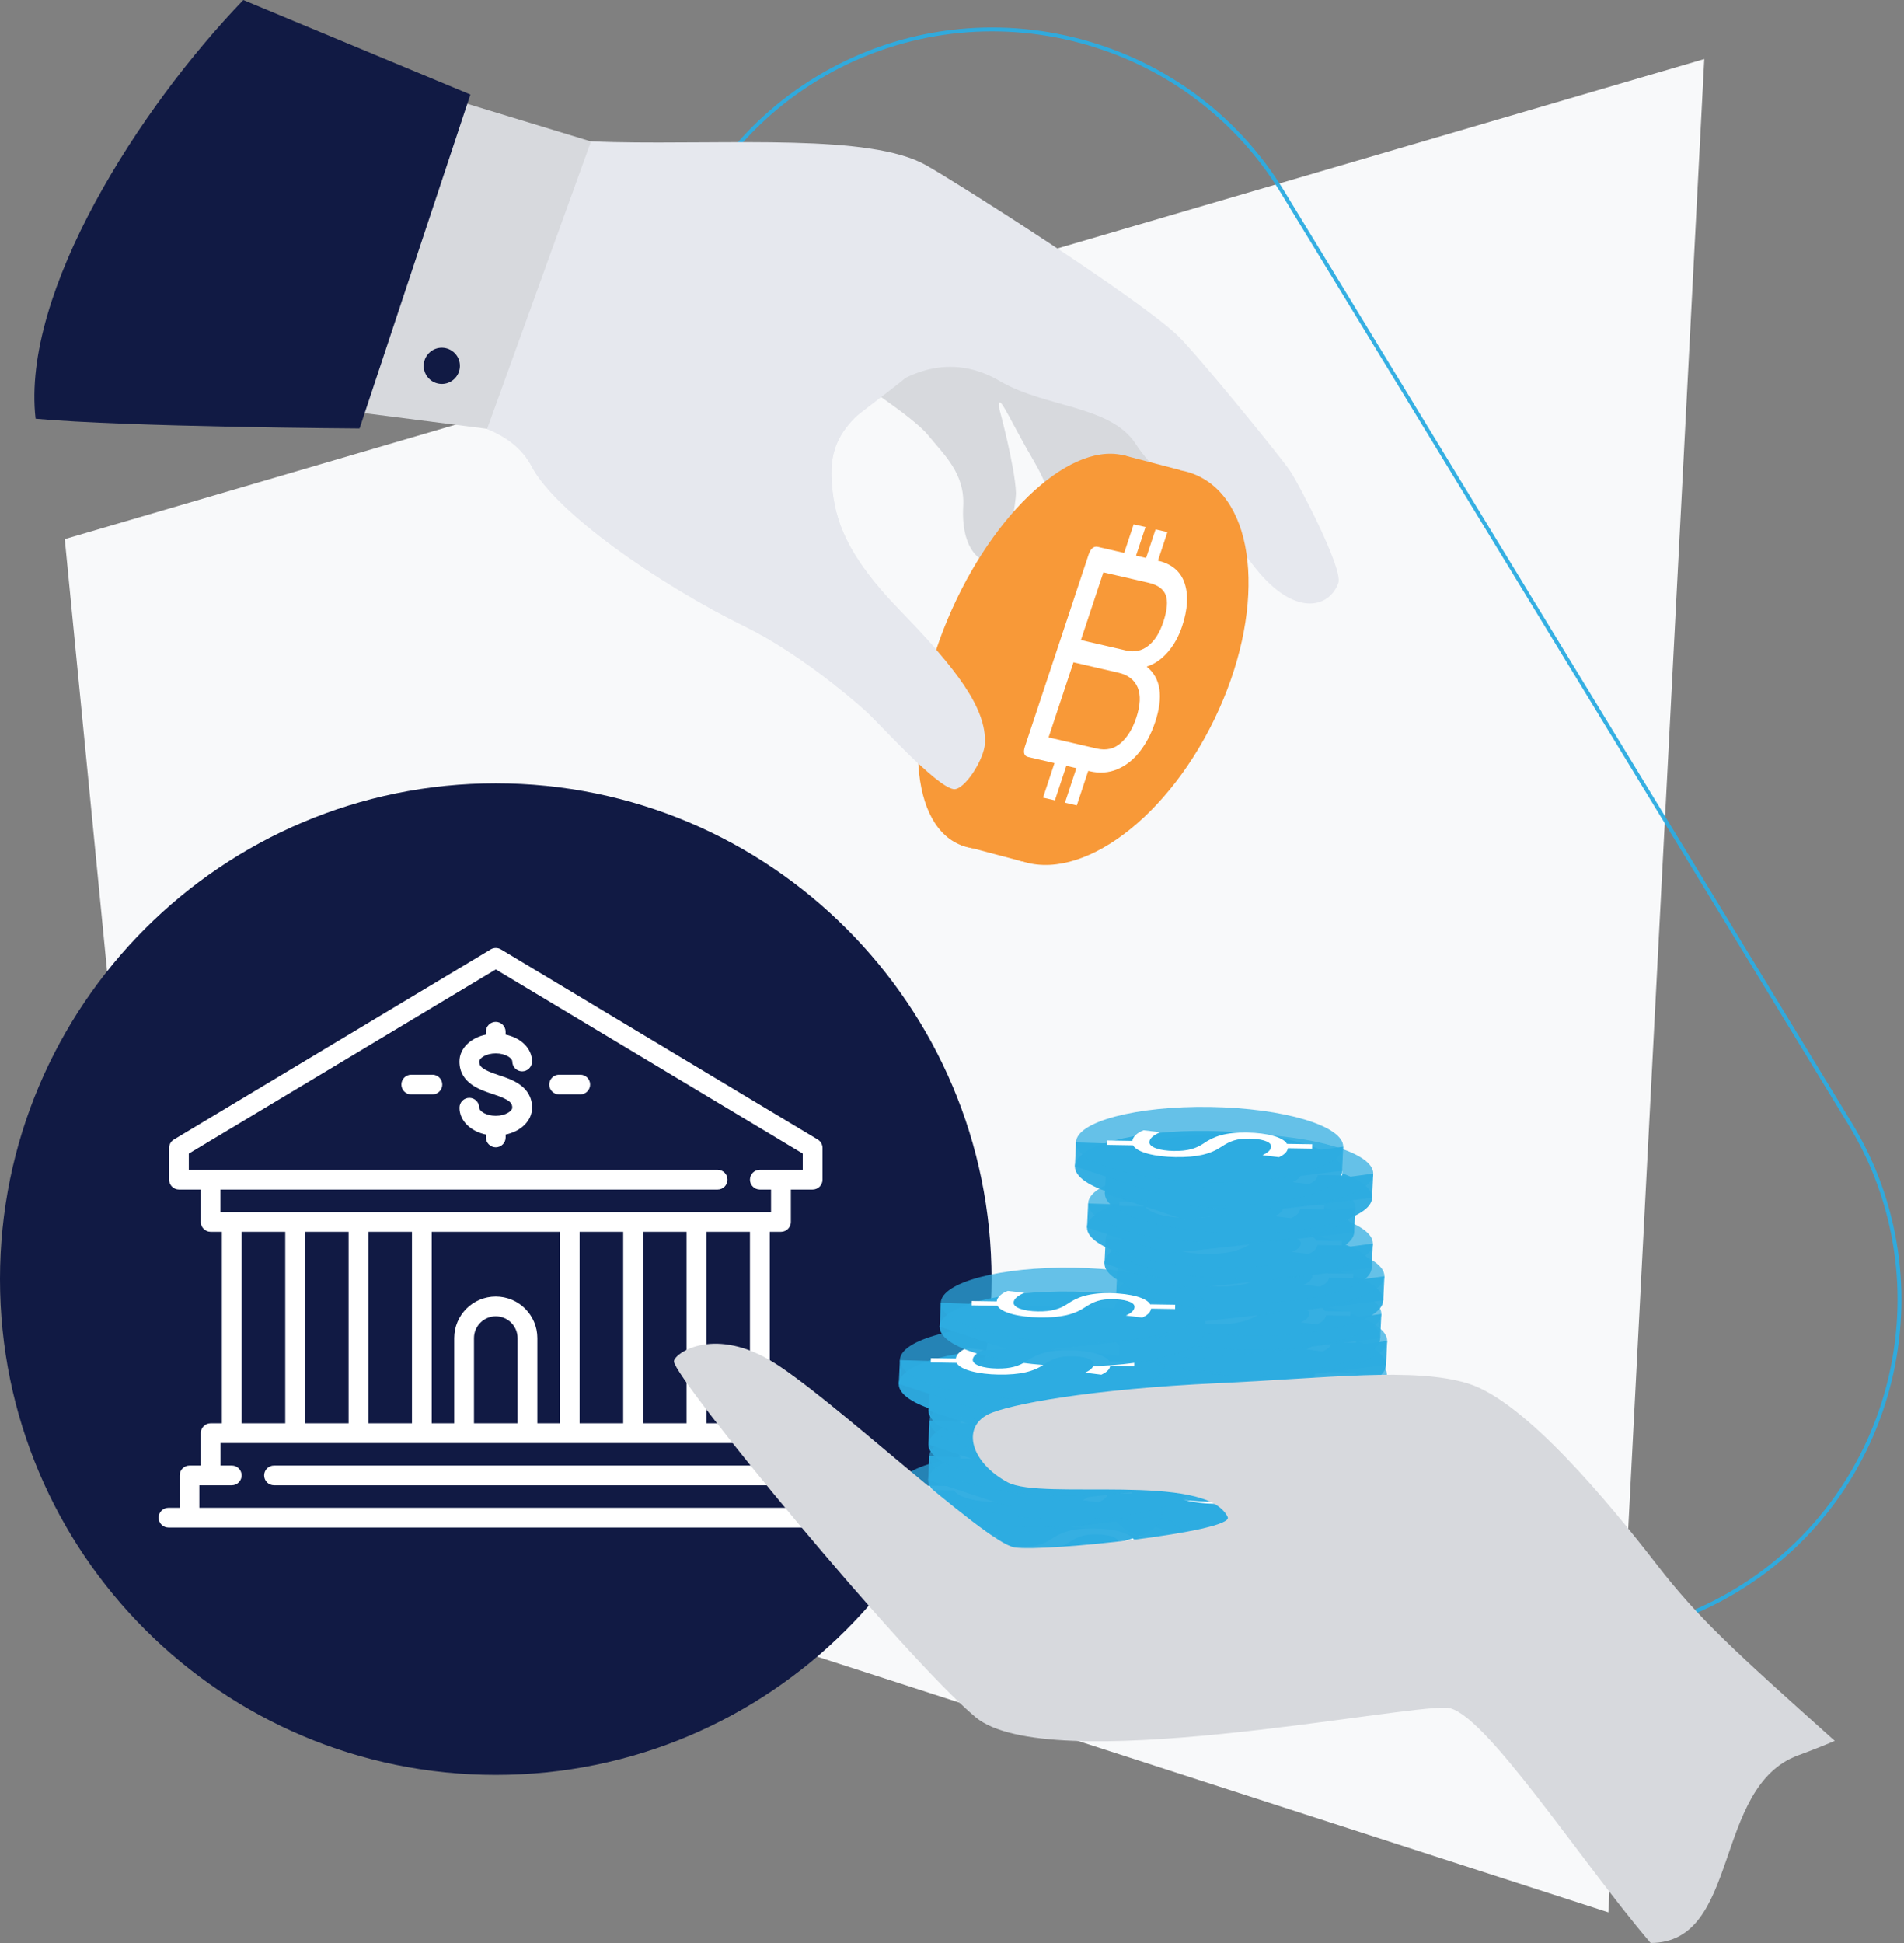 <svg xmlns="http://www.w3.org/2000/svg" width="490" height="500" viewBox="0 0 490 500" fill="none"><rect x="0" y="0" width="490" height="500" fill="#808080" stroke="none"/><g clip-path="url(#clip0_1018_2)"><path d="M39.43 371.09L16.67 138.73L438.6 15.19L413.92 492.11L39.43 371.09Z" fill="#F8F9FA"></path><path d="M181.1 140.04C180.4 138.9 179.74 137.74 179.1 136.58" stroke="#2DACE1" stroke-opacity="0.96" stroke-miterlimit="10"></path><path d="M177.25 133.03C157.71 93.13 171.54 43.77 210.2 20.23C251.15 -4.72 305.07 8.38 330.02 49.33L476.19 289.28C501.14 330.23 488.04 384.15 447.09 409.1C407.86 433 356.73 421.99 330.56 385.01" stroke="#2DACE1" stroke-opacity="0.96" stroke-miterlimit="10"></path><path d="M329.43 383.36C328.69 382.26 327.97 381.14 327.27 379.99" stroke="#2DACE1" stroke-opacity="0.96" stroke-miterlimit="10"></path><path d="M127.59 456.75C198.056 456.75 255.18 399.626 255.18 329.16C255.18 258.694 198.056 201.57 127.59 201.57C57.124 201.57 0 258.694 0 329.16C0 399.626 57.124 456.75 127.59 456.75Z" fill="#111A44"></path><path d="M127.59 271.07C130.15 271.07 131.84 272.32 131.84 273.15C131.84 274.55 132.98 275.69 134.38 275.69C135.78 275.69 136.92 274.55 136.92 273.15C136.92 269.81 134.09 267.07 130.12 266.24V265.5C130.12 264.1 128.98 262.96 127.58 262.96C126.18 262.96 125.04 264.1 125.04 265.5V266.24C121.08 267.07 118.24 269.81 118.24 273.15C118.24 278.74 123.59 280.48 126.79 281.52C131.47 283.04 131.83 283.94 131.83 285.05C131.83 285.88 130.13 287.13 127.58 287.13C125.03 287.13 123.33 285.88 123.33 285.05C123.33 283.65 122.19 282.51 120.79 282.51C119.39 282.51 118.25 283.65 118.25 285.05C118.25 288.39 121.08 291.13 125.05 291.96V292.7C125.05 294.1 126.19 295.24 127.59 295.24C128.99 295.24 130.13 294.1 130.13 292.7V291.96C134.09 291.13 136.93 288.39 136.93 285.05C136.93 279.46 131.58 277.72 128.38 276.68C123.71 275.16 123.34 274.26 123.34 273.15C123.34 272.32 125.04 271.07 127.59 271.07Z" fill="white"></path><path d="M211.85 388H208.96V379.67C208.96 378.27 207.82 377.13 206.42 377.13H203.53V368.8C203.53 367.4 202.39 366.26 200.99 366.26H198.1V316.98H200.99C202.39 316.98 203.53 315.84 203.53 314.44V306.11H209.14C210.54 306.11 211.68 304.97 211.68 303.57V295.42C211.68 294.53 211.21 293.7 210.45 293.24L128.91 244.31C128.1 243.83 127.1 243.83 126.29 244.31L44.75 293.24C43.98 293.7 43.52 294.53 43.52 295.42V303.57C43.52 304.97 44.66 306.11 46.06 306.11H51.67V314.44C51.67 315.84 52.81 316.98 54.21 316.98H57.1V366.26H54.21C52.81 366.26 51.67 367.4 51.67 368.8V377.13H48.78C47.38 377.13 46.24 378.27 46.24 379.67V388H43.35C41.95 388 40.81 389.14 40.81 390.54C40.81 391.94 41.95 393.08 43.35 393.08H211.87C213.27 393.08 214.41 391.94 214.41 390.54C214.41 389.14 213.27 388 211.87 388H211.85ZM193 366.26H181.78V316.98H193V366.26ZM165.47 366.26V316.98H176.69V366.26H165.47ZM149.16 366.26V316.98H160.38V366.26H149.16ZM138.29 366.26V344.34C138.29 338.44 133.49 333.64 127.59 333.64C121.69 333.64 116.89 338.44 116.89 344.34V366.26H111.1V316.98H144.07V366.26H138.28H138.29ZM121.98 366.26V344.34C121.98 341.25 124.5 338.73 127.59 338.73C130.68 338.73 133.2 341.25 133.2 344.34V366.26H121.98ZM94.8 366.26V316.98H106.02V366.26H94.8ZM78.49 366.26V316.98H89.71V366.26H78.49ZM56.75 306.11H184.68C186.08 306.11 187.22 304.97 187.22 303.57C187.22 302.17 186.08 301.03 184.68 301.03H48.59V296.86L127.59 249.46L206.59 296.86V301.03H195.54C194.14 301.03 193 302.17 193 303.57C193 304.97 194.14 306.11 195.54 306.11H198.43V311.9H56.74V306.11H56.75ZM62.19 316.98H73.41V366.26H62.19V316.98ZM51.32 382.21H59.65C61.05 382.21 62.19 381.07 62.19 379.67C62.19 378.27 61.05 377.13 59.65 377.13H56.76V371.34H198.45V377.13H70.52C69.12 377.13 67.98 378.27 67.98 379.67C67.98 381.07 69.12 382.21 70.52 382.21H203.88V388H51.3V382.21H51.32Z" fill="white"></path><path d="M111.28 276.55H105.84C104.44 276.55 103.3 277.69 103.3 279.09C103.3 280.49 104.44 281.63 105.84 281.63H111.28C112.68 281.63 113.82 280.49 113.82 279.09C113.82 277.69 112.68 276.55 111.28 276.55Z" fill="white"></path><path d="M149.33 276.55H143.89C142.49 276.55 141.35 277.69 141.35 279.09C141.35 280.49 142.49 281.63 143.89 281.63H149.33C150.73 281.63 151.87 280.49 151.87 279.09C151.87 277.69 150.73 276.55 149.33 276.55Z" fill="white"></path><path d="M355.339 390.485C355.425 385.134 340.099 380.549 321.109 380.244C302.118 379.939 286.654 384.029 286.568 389.38C286.482 394.731 301.807 399.316 320.798 399.621C339.788 399.926 355.253 395.836 355.339 390.485Z" fill="#2DACE1" fill-opacity="0.96"></path><path d="M355.34 390.49L355.63 384.31L349.37 385.14L286.87 383.21L286.58 389.39L307 396.11L336.14 392.9L355.34 390.49Z" fill="#2DACE1" fill-opacity="0.96"></path><path d="M355.634 384.305C355.72 378.954 340.395 374.369 321.404 374.064C302.414 373.759 286.949 377.85 286.863 383.201C286.777 388.552 302.102 393.137 321.093 393.442C340.084 393.747 355.548 389.656 355.634 384.305Z" fill="#2DACE1" fill-opacity="0.72"></path><path d="M294.89 382.7L301.38 382.8C301.46 381.75 302.64 380.68 304.25 380.07L308.55 380.57C307 381.2 305.76 382.12 305.74 383.13C305.72 384.42 308.34 385.33 312 385.39C315.54 385.45 317.73 384.78 319.68 383.47C322.28 381.66 325.26 380.57 330.85 380.66C336.19 380.75 340.22 381.88 341.15 383.56L347.64 383.66L347.62 384.78L341.39 384.68C341.24 385.76 340.2 386.49 339.1 387L334.86 386.48C335.64 386.11 337.06 385.39 337.08 384.23C337.1 382.84 334.15 382.26 331.58 382.22C328.24 382.17 326.56 382.81 324.22 384.35C321.49 386.17 318.13 387.06 312.41 386.97C307.33 386.89 302.59 385.82 301.53 383.93L294.85 383.82L294.87 382.68L294.89 382.7Z" fill="white"></path><path d="M313.81 386.52C332.8 386.83 348.26 382.74 348.35 377.39C348.44 372.04 333.11 367.46 314.12 367.15C295.13 366.84 279.67 370.93 279.58 376.28C279.49 381.63 294.82 386.21 313.81 386.52Z" fill="#2DACE1" fill-opacity="0.96"></path><path d="M348.35 377.38L348.64 371.2L342.38 372.03L279.88 370.1L279.59 376.28L300.01 383L329.15 379.79L348.35 377.38Z" fill="#2DACE1" fill-opacity="0.96"></path><path d="M348.644 371.194C348.729 365.843 333.404 361.258 314.414 360.953C295.423 360.648 279.958 364.739 279.872 370.09C279.786 375.441 295.112 380.026 314.102 380.33C333.093 380.635 348.558 376.545 348.644 371.194Z" fill="#2DACE1" fill-opacity="0.72"></path><path d="M287.9 369.59L294.39 369.69C294.47 368.64 295.65 367.57 297.26 366.96L301.56 367.46C300.01 368.09 298.77 369.01 298.75 370.02C298.73 371.31 301.35 372.22 305.01 372.28C308.55 372.34 310.74 371.67 312.69 370.36C315.29 368.55 318.27 367.46 323.86 367.55C329.2 367.64 333.23 368.77 334.16 370.45L340.65 370.55L340.63 371.67L334.4 371.57C334.25 372.65 333.21 373.38 332.11 373.89L327.87 373.37C328.65 373 330.07 372.28 330.09 371.12C330.11 369.73 327.16 369.15 324.59 369.11C321.25 369.06 319.57 369.7 317.23 371.24C314.5 373.06 311.14 373.95 305.42 373.86C300.34 373.78 295.6 372.71 294.54 370.82L287.86 370.71L287.88 369.57L287.9 369.59Z" fill="white"></path><path d="M322.06 378.37C341.05 378.68 356.51 374.59 356.6 369.24C356.69 363.89 341.36 359.31 322.37 359C303.38 358.69 287.92 362.78 287.83 368.13C287.74 373.48 303.07 378.06 322.06 378.37Z" fill="#2DACE1" fill-opacity="0.96"></path><path d="M356.6 369.23L356.89 363.05L350.63 363.88L288.13 361.95L287.84 368.13L308.26 374.85L337.4 371.64L356.6 369.23Z" fill="#2DACE1" fill-opacity="0.96"></path><path d="M322.36 372.19C341.35 372.5 356.81 368.41 356.9 363.06C356.99 357.71 341.66 353.13 322.67 352.82C303.68 352.51 288.22 356.6 288.13 361.95C288.04 367.3 303.37 371.88 322.36 372.19Z" fill="#2DACE1" fill-opacity="0.72"></path><path d="M296.15 361.44L302.64 361.54C302.72 360.49 303.9 359.42 305.51 358.81L309.81 359.31C308.26 359.94 307.02 360.86 307 361.87C306.98 363.16 309.6 364.07 313.26 364.13C316.8 364.19 318.99 363.52 320.94 362.21C323.54 360.4 326.52 359.31 332.11 359.4C337.45 359.49 341.48 360.62 342.41 362.3L348.9 362.4L348.88 363.52L342.65 363.42C342.5 364.5 341.46 365.23 340.36 365.74L336.12 365.22C336.9 364.85 338.32 364.13 338.34 362.97C338.36 361.58 335.41 361 332.84 360.96C329.5 360.91 327.82 361.55 325.48 363.09C322.75 364.91 319.39 365.8 313.67 365.71C308.59 365.63 303.85 364.56 302.79 362.67L296.11 362.56L296.13 361.42L296.15 361.44Z" fill="white"></path><path d="M322.12 369.15C341.11 369.46 356.57 365.37 356.66 360.02C356.75 354.67 341.42 350.09 322.43 349.78C303.44 349.47 287.98 353.56 287.89 358.91C287.8 364.26 303.13 368.84 322.12 369.15Z" fill="#2DACE1" fill-opacity="0.96"></path><path d="M356.65 360.02L356.94 353.83L350.68 354.66L288.18 352.73L287.89 358.91L308.31 365.63L337.45 362.42L356.65 360.02Z" fill="#2DACE1" fill-opacity="0.96"></path><path d="M356.939 353.826C357.025 348.475 341.7 343.89 322.709 343.585C303.719 343.28 288.254 347.371 288.168 352.722C288.082 358.073 303.408 362.658 322.398 362.963C341.389 363.268 356.853 359.177 356.939 353.826Z" fill="#2DACE1" fill-opacity="0.72"></path><path d="M296.2 352.23L302.69 352.33C302.77 351.28 303.95 350.21 305.56 349.6L309.86 350.1C308.31 350.73 307.07 351.65 307.05 352.66C307.03 353.95 309.65 354.86 313.31 354.92C316.85 354.98 319.04 354.31 320.99 353C323.59 351.19 326.57 350.1 332.16 350.19C337.5 350.28 341.53 351.41 342.46 353.09L348.95 353.19L348.93 354.31L342.7 354.21C342.55 355.29 341.51 356.02 340.41 356.53L336.17 356.01C336.95 355.64 338.37 354.92 338.39 353.76C338.41 352.37 335.46 351.79 332.89 351.75C329.55 351.7 327.87 352.34 325.53 353.88C322.8 355.7 319.44 356.59 313.72 356.5C308.64 356.42 303.9 355.35 302.84 353.46L296.16 353.35L296.18 352.21L296.2 352.23Z" fill="white"></path><path d="M322.16 360.38C341.15 360.69 356.61 356.6 356.7 351.25C356.79 345.9 341.46 341.32 322.47 341.01C303.48 340.7 288.02 344.79 287.93 350.14C287.84 355.49 303.17 360.07 322.16 360.38Z" fill="#2DACE1" fill-opacity="0.96"></path><path d="M356.7 351.25L356.99 345.06L350.73 345.89L288.23 343.96L287.93 350.14L308.36 356.86L337.5 353.65L356.7 351.25Z" fill="#2DACE1" fill-opacity="0.96"></path><path d="M322.45 354.2C341.44 354.51 356.9 350.42 356.99 345.07C357.08 339.72 341.75 335.14 322.76 334.83C303.77 334.52 288.31 338.61 288.22 343.96C288.13 349.31 303.46 353.89 322.45 354.2Z" fill="#2DACE1" fill-opacity="0.72"></path><path d="M296.25 343.46L302.74 343.56C302.82 342.51 304 341.44 305.61 340.83L309.91 341.33C308.36 341.96 307.12 342.88 307.1 343.89C307.08 345.18 309.7 346.09 313.36 346.15C316.9 346.21 319.09 345.54 321.04 344.23C323.64 342.42 326.62 341.33 332.21 341.42C337.55 341.51 341.58 342.64 342.51 344.32L349 344.42L348.98 345.54L342.75 345.44C342.6 346.52 341.56 347.25 340.46 347.76L336.22 347.24C337 346.87 338.42 346.15 338.44 344.99C338.46 343.6 335.51 343.02 332.94 342.98C329.6 342.93 327.92 343.57 325.58 345.11C322.85 346.93 319.49 347.82 313.77 347.73C308.69 347.65 303.95 346.58 302.89 344.69L296.21 344.58L296.23 343.44L296.25 343.46Z" fill="white"></path><path d="M320.66 353.45C339.65 353.76 355.11 349.67 355.2 344.32C355.29 338.97 339.96 334.39 320.97 334.08C301.98 333.77 286.52 337.86 286.43 343.21C286.34 348.56 301.67 353.14 320.66 353.45Z" fill="#2DACE1" fill-opacity="0.96"></path><path d="M355.2 344.32L355.49 338.13L349.23 338.96L286.73 337.03L286.43 343.21L306.86 349.93L336 346.72L355.2 344.32Z" fill="#2DACE1" fill-opacity="0.96"></path><path d="M355.488 338.124C355.574 332.773 340.248 328.188 321.258 327.883C302.267 327.578 286.803 331.669 286.717 337.02C286.631 342.37 301.956 346.955 320.947 347.26C339.937 347.565 355.402 343.475 355.488 338.124Z" fill="#2DACE1" fill-opacity="0.72"></path><path d="M294.75 336.53L301.24 336.63C301.32 335.58 302.5 334.51 304.11 333.9L308.41 334.4C306.86 335.03 305.62 335.95 305.6 336.96C305.58 338.25 308.2 339.16 311.86 339.22C315.4 339.28 317.59 338.61 319.54 337.3C322.14 335.49 325.12 334.4 330.71 334.49C336.05 334.58 340.08 335.71 341.01 337.39L347.5 337.49L347.48 338.61L341.25 338.51C341.1 339.59 340.06 340.32 338.96 340.83L334.72 340.31C335.5 339.94 336.92 339.22 336.94 338.06C336.96 336.67 334.01 336.09 331.44 336.05C328.1 336 326.42 336.64 324.08 338.18C321.35 340 317.99 340.89 312.27 340.8C307.19 340.72 302.45 339.65 301.39 337.76L294.71 337.65L294.73 336.51L294.75 336.53Z" fill="white"></path><path d="M355.986 334.597C356.072 329.246 340.747 324.661 321.756 324.356C302.766 324.052 287.301 328.142 287.215 333.493C287.129 338.844 302.454 343.429 321.445 343.734C340.436 344.039 355.9 339.948 355.986 334.597Z" fill="#2DACE1" fill-opacity="0.96"></path><path d="M355.99 334.61L356.28 328.43L350.02 329.26L287.52 327.32L287.23 333.51L307.65 340.23L336.79 337.01L355.99 334.61Z" fill="#2DACE1" fill-opacity="0.96"></path><path d="M321.74 337.56C340.73 337.87 356.19 333.78 356.28 328.43C356.37 323.08 341.04 318.5 322.05 318.19C303.06 317.88 287.6 321.97 287.51 327.32C287.42 332.67 302.75 337.25 321.74 337.56Z" fill="#2DACE1" fill-opacity="0.72"></path><path d="M295.54 326.82L302.03 326.92C302.11 325.87 303.29 324.8 304.9 324.19L309.2 324.69C307.65 325.32 306.41 326.24 306.39 327.25C306.37 328.54 308.99 329.45 312.65 329.51C316.19 329.57 318.38 328.9 320.33 327.59C322.93 325.78 325.91 324.69 331.5 324.78C336.84 324.87 340.87 326 341.8 327.68L348.29 327.78L348.27 328.9L342.04 328.8C341.89 329.88 340.85 330.61 339.75 331.12L335.51 330.6C336.29 330.23 337.71 329.51 337.73 328.35C337.75 326.96 334.8 326.38 332.23 326.34C328.89 326.29 327.21 326.93 324.87 328.47C322.14 330.29 318.78 331.18 313.06 331.09C307.98 331.01 303.24 329.94 302.18 328.05L295.5 327.94L295.52 326.8L295.54 326.82Z" fill="white"></path><path d="M353.01 326.192C353.096 320.841 337.77 316.256 318.78 315.951C299.789 315.646 284.325 319.737 284.239 325.087C284.153 330.438 299.478 335.023 318.469 335.328C337.459 335.633 352.924 331.543 353.01 326.192Z" fill="#2DACE1" fill-opacity="0.96"></path><path d="M353.01 326.2L353.31 320.01L347.04 320.84L284.54 318.91L284.25 325.09L304.67 331.81L333.81 328.6L353.01 326.2Z" fill="#2DACE1" fill-opacity="0.96"></path><path d="M318.77 329.15C337.76 329.46 353.22 325.37 353.31 320.02C353.4 314.67 338.07 310.09 319.08 309.78C300.09 309.47 284.63 313.56 284.54 318.91C284.45 324.26 299.78 328.84 318.77 329.15Z" fill="#2DACE1" fill-opacity="0.72"></path><path d="M292.56 318.41L299.05 318.51C299.13 317.46 300.31 316.39 301.92 315.78L306.22 316.28C304.67 316.91 303.43 317.83 303.41 318.84C303.39 320.13 306.01 321.04 309.67 321.1C313.21 321.16 315.4 320.49 317.35 319.18C319.95 317.37 322.93 316.28 328.52 316.37C333.86 316.46 337.89 317.59 338.82 319.27L345.31 319.37L345.29 320.49L339.06 320.39C338.91 321.47 337.87 322.2 336.77 322.71L332.53 322.19C333.31 321.82 334.73 321.1 334.75 319.94C334.77 318.55 331.82 317.97 329.25 317.93C325.91 317.88 324.23 318.52 321.89 320.06C319.16 321.88 315.8 322.77 310.08 322.68C305 322.6 300.26 321.53 299.2 319.64L292.52 319.53L292.54 318.39L292.56 318.41Z" fill="white"></path><path d="M313.98 326.11C332.97 326.42 348.43 322.33 348.52 316.98C348.61 311.63 333.28 307.05 314.29 306.74C295.3 306.43 279.84 310.52 279.75 315.87C279.66 321.22 294.99 325.8 313.98 326.11Z" fill="#2DACE1" fill-opacity="0.96"></path><path d="M348.51 316.98L348.8 310.79L342.54 311.62L280.04 309.69L279.75 315.87L300.17 322.59L329.31 319.38L348.51 316.98Z" fill="#2DACE1" fill-opacity="0.96"></path><path d="M314.27 319.93C333.26 320.24 348.72 316.15 348.81 310.8C348.9 305.45 333.57 300.87 314.58 300.56C295.59 300.25 280.13 304.34 280.04 309.69C279.95 315.04 295.28 319.62 314.27 319.93Z" fill="#2DACE1" fill-opacity="0.72"></path><path d="M288.06 309.19L294.55 309.29C294.63 308.24 295.81 307.17 297.42 306.56L301.72 307.06C300.17 307.69 298.93 308.61 298.91 309.62C298.89 310.91 301.51 311.82 305.17 311.88C308.71 311.94 310.9 311.27 312.85 309.96C315.45 308.15 318.43 307.06 324.02 307.15C329.36 307.24 333.39 308.37 334.32 310.05L340.81 310.15L340.79 311.27L334.56 311.17C334.41 312.25 333.37 312.98 332.27 313.49L328.03 312.97C328.81 312.6 330.23 311.88 330.25 310.72C330.27 309.33 327.32 308.75 324.75 308.71C321.41 308.66 319.73 309.3 317.39 310.84C314.66 312.66 311.3 313.55 305.58 313.46C300.5 313.38 295.76 312.31 294.7 310.42L288.02 310.31L288.04 309.17L288.06 309.19Z" fill="white"></path><path d="M318.57 317.34C337.56 317.65 353.02 313.56 353.11 308.21C353.2 302.86 337.87 298.28 318.88 297.97C299.89 297.66 284.43 301.75 284.34 307.1C284.25 312.45 299.58 317.03 318.57 317.34Z" fill="#2DACE1" fill-opacity="0.96"></path><path d="M353.11 308.21L353.4 302.02L347.14 302.85L284.64 300.92L284.35 307.1L304.77 313.82L333.91 310.61L353.11 308.21Z" fill="#2DACE1" fill-opacity="0.96"></path><path d="M318.87 311.16C337.86 311.47 353.32 307.38 353.41 302.03C353.5 296.68 338.17 292.1 319.18 291.79C300.19 291.48 284.73 295.57 284.64 300.92C284.55 306.27 299.88 310.85 318.87 311.16Z" fill="#2DACE1" fill-opacity="0.72"></path><path d="M292.66 300.42L299.15 300.52C299.23 299.47 300.41 298.4 302.02 297.79L306.32 298.29C304.77 298.92 303.53 299.84 303.51 300.85C303.49 302.14 306.11 303.05 309.77 303.11C313.31 303.17 315.5 302.5 317.45 301.19C320.05 299.38 323.03 298.29 328.62 298.38C333.96 298.47 337.99 299.6 338.92 301.28L345.41 301.38L345.39 302.5L339.16 302.4C339.01 303.48 337.97 304.21 336.87 304.72L332.63 304.2C333.41 303.83 334.83 303.11 334.85 301.95C334.87 300.56 331.92 299.98 329.35 299.94C326.01 299.89 324.33 300.53 321.99 302.07C319.26 303.89 315.9 304.78 310.18 304.69C305.1 304.61 300.36 303.54 299.3 301.65L292.62 301.54L292.64 300.4L292.66 300.42Z" fill="white"></path><path d="M310.86 310.41C329.85 310.72 345.31 306.63 345.4 301.28C345.49 295.93 330.16 291.35 311.17 291.04C292.18 290.73 276.72 294.82 276.63 300.17C276.54 305.52 291.87 310.1 310.86 310.41Z" fill="#2DACE1" fill-opacity="0.96"></path><path d="M345.39 301.28L345.68 295.09L339.42 295.92L276.92 293.99L276.63 300.17L297.05 306.89L326.19 303.68L345.39 301.28Z" fill="#2DACE1" fill-opacity="0.96"></path><path d="M345.676 295.092C345.762 289.741 330.436 285.156 311.446 284.851C292.455 284.546 276.991 288.636 276.905 293.987C276.819 299.338 292.144 303.923 311.135 304.228C330.125 304.533 345.59 300.443 345.676 295.092Z" fill="#2DACE1" fill-opacity="0.72"></path><path d="M284.94 293.49L291.43 293.59C291.51 292.54 292.69 291.47 294.3 290.86L298.6 291.36C297.05 291.99 295.81 292.91 295.79 293.92C295.77 295.21 298.39 296.12 302.05 296.18C305.59 296.24 307.78 295.57 309.73 294.26C312.33 292.45 315.31 291.36 320.9 291.45C326.24 291.54 330.27 292.67 331.2 294.35L337.69 294.45L337.67 295.57L331.44 295.47C331.29 296.55 330.25 297.28 329.15 297.79L324.91 297.27C325.69 296.9 327.11 296.18 327.13 295.02C327.15 293.63 324.2 293.05 321.63 293.01C318.29 292.96 316.61 293.6 314.27 295.14C311.54 296.96 308.18 297.85 302.46 297.76C297.38 297.68 292.64 296.61 291.58 294.72L284.9 294.61L284.92 293.47L284.94 293.49Z" fill="white"></path><path d="M271.59 412.12C290.44 412.42 305.78 408.36 305.87 403.05C305.96 397.74 290.75 393.19 271.9 392.89C253.05 392.59 237.71 396.65 237.62 401.96C237.53 407.27 252.74 411.82 271.59 412.12Z" fill="#2DACE1" fill-opacity="0.96"></path><path d="M305.87 403.05L306.16 396.92L299.94 397.74L237.91 395.82L237.62 401.95L257.89 408.63L286.81 405.44L305.87 403.05Z" fill="#2DACE1" fill-opacity="0.96"></path><path d="M271.88 405.98C290.73 406.28 306.07 402.22 306.16 396.91C306.25 391.6 291.04 387.05 272.19 386.75C253.34 386.45 238 390.51 237.91 395.82C237.82 401.13 253.03 405.68 271.88 405.98Z" fill="#2DACE1" fill-opacity="0.72"></path><path d="M245.87 395.32L252.31 395.42C252.39 394.38 253.56 393.32 255.16 392.71L259.43 393.21C257.89 393.83 256.66 394.75 256.65 395.75C256.63 397.03 259.23 397.93 262.87 397.99C266.38 398.05 268.56 397.38 270.49 396.08C273.07 394.29 276.02 393.2 281.57 393.29C286.87 393.38 290.87 394.5 291.8 396.17L298.24 396.27L298.22 397.38L292.03 397.28C291.88 398.36 290.85 399.08 289.76 399.58L285.56 399.06C286.33 398.69 287.75 397.98 287.77 396.83C287.79 395.45 284.87 394.88 282.31 394.84C278.99 394.79 277.32 395.43 275 396.95C272.29 398.76 268.96 399.64 263.28 399.55C258.24 399.47 253.54 398.4 252.48 396.54L245.85 396.43L245.87 395.3V395.32Z" fill="white"></path><path d="M264.65 399.11C283.5 399.41 298.84 395.35 298.93 390.04C299.02 384.73 283.81 380.18 264.96 379.88C246.11 379.58 230.77 383.64 230.68 388.95C230.59 394.26 245.8 398.81 264.65 399.11Z" fill="#2DACE1" fill-opacity="0.96"></path><path d="M298.93 390.04L299.22 383.9L293 384.73L230.97 382.81L230.68 388.94L250.95 395.61L279.87 392.43L298.93 390.04Z" fill="#2DACE1" fill-opacity="0.96"></path><path d="M264.94 392.97C283.79 393.27 299.13 389.21 299.22 383.9C299.31 378.59 284.1 374.04 265.25 373.74C246.4 373.44 231.06 377.5 230.97 382.81C230.88 388.12 246.09 392.67 264.94 392.97Z" fill="#2DACE1" fill-opacity="0.72"></path><path d="M238.93 382.31L245.37 382.41C245.45 381.37 246.62 380.31 248.22 379.7L252.49 380.2C250.95 380.82 249.72 381.74 249.71 382.74C249.69 384.02 252.29 384.92 255.93 384.98C259.44 385.04 261.62 384.37 263.55 383.07C266.13 381.28 269.08 380.19 274.63 380.28C279.93 380.37 283.93 381.49 284.86 383.16L291.3 383.26L291.28 384.37L285.09 384.27C284.94 385.35 283.91 386.07 282.82 386.57L278.62 386.05C279.39 385.68 280.81 384.97 280.83 383.82C280.85 382.44 277.93 381.87 275.37 381.83C272.05 381.78 270.38 382.42 268.06 383.94C265.35 385.75 262.02 386.63 256.34 386.54C251.3 386.46 246.6 385.39 245.54 383.53L238.91 383.42L238.93 382.29V382.31Z" fill="white"></path><path d="M272.84 391.02C291.69 391.32 307.03 387.26 307.12 381.95C307.21 376.64 292 372.09 273.15 371.79C254.3 371.49 238.96 375.55 238.87 380.86C238.78 386.17 253.99 390.72 272.84 391.02Z" fill="#2DACE1" fill-opacity="0.96"></path><path d="M307.12 381.95L307.41 375.82L301.19 376.64L239.16 374.72L238.87 380.85L259.14 387.53L288.06 384.34L307.12 381.95Z" fill="#2DACE1" fill-opacity="0.96"></path><path d="M273.13 384.88C291.98 385.18 307.32 381.12 307.41 375.81C307.5 370.5 292.29 365.95 273.44 365.65C254.59 365.35 239.25 369.41 239.16 374.72C239.07 380.03 254.28 384.58 273.13 384.88Z" fill="#2DACE1" fill-opacity="0.72"></path><path d="M247.12 374.22L253.56 374.32C253.64 373.28 254.81 372.22 256.41 371.61L260.68 372.11C259.14 372.73 257.91 373.65 257.89 374.65C257.87 375.93 260.47 376.83 264.11 376.89C267.62 376.95 269.8 376.28 271.73 374.98C274.31 373.19 277.26 372.1 282.81 372.19C288.11 372.28 292.11 373.4 293.04 375.07L299.48 375.17L299.46 376.28L293.27 376.18C293.12 377.26 292.09 377.98 291 378.48L286.8 377.96C287.57 377.59 288.99 376.88 289.01 375.73C289.03 374.35 286.11 373.78 283.55 373.74C280.23 373.69 278.56 374.33 276.24 375.85C273.53 377.66 270.2 378.54 264.52 378.45C259.48 378.37 254.78 377.3 253.72 375.44L247.09 375.33L247.11 374.2L247.12 374.22Z" fill="white"></path><path d="M272.89 381.87C291.74 382.17 307.08 378.11 307.17 372.8C307.26 367.49 292.05 362.94 273.2 362.64C254.35 362.34 239.01 366.4 238.92 371.71C238.83 377.02 254.04 381.57 272.89 381.87Z" fill="#2DACE1" fill-opacity="0.96"></path><path d="M307.17 372.8L307.46 366.67L301.24 367.49L239.21 365.57L238.92 371.7L259.19 378.38L288.11 375.19L307.17 372.8Z" fill="#2DACE1" fill-opacity="0.96"></path><path d="M273.18 375.73C292.03 376.03 307.37 371.97 307.46 366.66C307.55 361.35 292.34 356.8 273.49 356.5C254.64 356.2 239.3 360.26 239.21 365.57C239.12 370.88 254.33 375.43 273.18 375.73Z" fill="#2DACE1" fill-opacity="0.72"></path><path d="M247.17 365.07L253.61 365.17C253.69 364.13 254.86 363.07 256.46 362.47L260.73 362.97C259.19 363.59 257.96 364.51 257.95 365.51C257.93 366.79 260.53 367.69 264.17 367.75C267.68 367.81 269.86 367.14 271.79 365.84C274.37 364.05 277.32 362.96 282.87 363.05C288.17 363.14 292.17 364.26 293.1 365.93L299.54 366.03L299.52 367.14L293.33 367.04C293.18 368.12 292.15 368.84 291.06 369.34L286.86 368.82C287.63 368.45 289.05 367.74 289.07 366.59C289.09 365.21 286.17 364.64 283.61 364.6C280.29 364.55 278.62 365.19 276.3 366.71C273.59 368.52 270.26 369.4 264.58 369.31C259.54 369.23 254.84 368.16 253.78 366.3L247.15 366.19L247.17 365.06V365.07Z" fill="white"></path><path d="M272.93 373.16C291.78 373.46 307.12 369.4 307.21 364.09C307.3 358.78 292.09 354.23 273.24 353.93C254.39 353.63 239.05 357.69 238.96 363C238.87 368.31 254.08 372.86 272.93 373.16Z" fill="#2DACE1" fill-opacity="0.96"></path><path d="M307.21 364.1L307.5 357.96L301.29 358.79L239.26 356.86L238.97 363L259.24 369.67L288.16 366.48L307.21 364.1Z" fill="#2DACE1" fill-opacity="0.96"></path><path d="M273.22 367.03C292.07 367.33 307.41 363.27 307.5 357.96C307.59 352.65 292.38 348.1 273.53 347.8C254.68 347.5 239.34 351.56 239.25 356.87C239.16 362.18 254.37 366.73 273.22 367.03Z" fill="#2DACE1" fill-opacity="0.72"></path><path d="M247.22 356.37L253.66 356.47C253.74 355.43 254.91 354.37 256.51 353.76L260.78 354.26C259.24 354.88 258.01 355.8 258 356.8C257.98 358.08 260.58 358.98 264.22 359.04C267.73 359.1 269.91 358.43 271.84 357.13C274.42 355.34 277.37 354.25 282.92 354.34C288.22 354.43 292.22 355.55 293.15 357.22L299.59 357.32L299.57 358.43L293.38 358.33C293.24 359.41 292.2 360.13 291.11 360.63L286.91 360.11C287.68 359.74 289.1 359.03 289.12 357.88C289.14 356.5 286.22 355.93 283.66 355.89C280.34 355.84 278.67 356.48 276.35 358C273.64 359.81 270.31 360.69 264.63 360.6C259.59 360.52 254.89 359.45 253.83 357.59L247.2 357.48L247.22 356.35V356.37Z" fill="white"></path><path d="M265.27 366.29C284.12 366.59 299.46 362.53 299.55 357.22C299.64 351.91 284.43 347.36 265.58 347.06C246.73 346.76 231.39 350.82 231.3 356.13C231.21 361.44 246.42 365.99 265.27 366.29Z" fill="#2DACE1" fill-opacity="0.96"></path><path d="M299.55 357.22L299.84 351.08L293.63 351.91L231.6 349.99L231.31 356.12L251.58 362.79L280.5 359.61L299.55 357.22Z" fill="#2DACE1" fill-opacity="0.96"></path><path d="M265.56 360.15C284.41 360.45 299.75 356.39 299.84 351.08C299.93 345.77 284.72 341.22 265.87 340.92C247.02 340.62 231.68 344.68 231.59 349.99C231.5 355.3 246.71 359.85 265.56 360.15Z" fill="#2DACE1" fill-opacity="0.72"></path><path d="M239.56 349.49L246 349.59C246.08 348.55 247.25 347.49 248.85 346.88L253.12 347.38C251.58 348 250.35 348.92 250.34 349.92C250.32 351.2 252.92 352.1 256.56 352.16C260.07 352.22 262.25 351.55 264.18 350.25C266.76 348.46 269.71 347.37 275.26 347.46C280.56 347.55 284.56 348.67 285.49 350.34L291.93 350.44L291.91 351.55L285.72 351.45C285.58 352.53 284.54 353.25 283.45 353.75L279.25 353.23C280.02 352.86 281.44 352.15 281.46 351C281.48 349.62 278.56 349.05 276 349.01C272.68 348.96 271.01 349.6 268.69 351.12C265.98 352.93 262.65 353.81 256.97 353.72C251.93 353.64 247.23 352.57 246.17 350.71L239.54 350.6L239.56 349.47V349.49Z" fill="white"></path><path d="M275.79 351.59C294.64 351.89 309.98 347.83 310.07 342.52C310.16 337.21 294.95 332.66 276.1 332.36C257.25 332.06 241.91 336.12 241.82 341.43C241.73 346.74 256.94 351.29 275.79 351.59Z" fill="#2DACE1" fill-opacity="0.96"></path><path d="M310.07 342.52L310.36 336.39L304.14 337.21L242.11 335.29L241.82 341.43L262.09 348.1L291.01 344.91L310.07 342.52Z" fill="#2DACE1" fill-opacity="0.96"></path><path d="M276.08 345.45C294.93 345.75 310.27 341.69 310.36 336.38C310.45 331.07 295.24 326.52 276.39 326.22C257.54 325.92 242.2 329.98 242.11 335.29C242.02 340.6 257.23 345.15 276.08 345.45Z" fill="#2DACE1" fill-opacity="0.72"></path><path d="M250.07 334.79L256.51 334.89C256.59 333.85 257.76 332.79 259.36 332.19L263.63 332.69C262.09 333.31 260.86 334.23 260.85 335.23C260.83 336.51 263.43 337.41 267.07 337.47C270.58 337.53 272.76 336.86 274.69 335.56C277.27 333.77 280.22 332.68 285.77 332.77C291.07 332.86 295.07 333.98 296 335.65L302.44 335.75L302.42 336.86L296.23 336.76C296.08 337.84 295.05 338.56 293.96 339.06L289.76 338.54C290.53 338.17 291.95 337.46 291.97 336.31C291.99 334.93 289.07 334.36 286.51 334.32C283.19 334.27 281.52 334.9 279.2 336.43C276.49 338.24 273.16 339.12 267.48 339.03C262.44 338.95 257.74 337.88 256.68 336.02L250.05 335.91L250.07 334.78V334.79Z" fill="white"></path><path d="M472.19 447.99C446.12 424.64 437.18 416.58 426.42 402.66C414.06 386.67 392.47 360.56 377.83 356.02C364.02 351.73 341.35 354.66 313.6 355.92C280.62 357.43 259.43 361.42 254.35 363.94C247.34 367.42 249.94 376.42 259.33 381.45C268.16 386.18 310.39 378.73 315.95 390.38C317.77 394.18 268.82 399.42 261.08 398.19C253.33 396.96 212.89 358.56 198.01 349.94C183.12 341.32 173.32 348.46 173.44 350.36C173.73 354.91 232.49 426.33 251.05 441.88C269.61 457.43 359.86 438.78 372.39 439.46C381.62 439.96 406.56 478.67 424.79 499.99C447.96 499.97 440.71 459.84 462.72 451.73C465.9 450.56 469.06 449.31 472.19 447.98V447.99Z" fill="#D7D9DD"></path><path d="M280.43 80.54C280.43 80.54 274.46 98.03 276.3 104.09C278.14 110.15 285.77 127.02 285.4 133.78C285.28 135.88 283.24 152.17 279.65 154.87C277.22 156.7 270.54 151.62 271.42 143.32C272.95 128.89 267.53 121.31 264.38 115.73C259 106.22 256.62 100.43 257.21 105.34C257.21 105.34 261.23 120.15 261.46 126.83C261.52 128.63 259.58 142.82 256 144.62C254.06 145.59 247.18 143.13 247.88 130.24C248.34 121.77 242.94 117.04 238.73 111.85C235.09 107.35 219 96.94 219 96.94L236.18 79.43L280.42 80.55L280.43 80.54Z" fill="#D7D9DD"></path><path d="M296.71 105.31C296.71 105.31 309.54 129.75 311.76 140.24C312.65 144.44 314.27 158.5 311.15 161.44C306 166.28 297.98 157.19 296.72 144.25C295.47 131.42 281.59 123.23 274.38 115.69C256.46 96.94 245.66 85.65 245.66 85.65L296.7 105.32L296.71 105.31Z" fill="#D7D9DD"></path><path d="M68.24 99.97C75.01 100.82 81.35 101.65 86.89 102.42C89.98 102.86 92.81 103.28 95.33 103.67C99.39 104.31 102.61 104.89 104.7 105.38C110.04 106.64 118.27 107.43 125.33 110.35C130.11 112.32 134.36 115.27 136.82 119.99C142.92 131.68 169.12 150.15 192.02 161.37C204.51 167.49 217.95 178.51 222.9 183.04C226.79 186.6 240.8 202.31 245.4 203.07C248.11 203.51 253.31 195.47 253.5 191.27C253.9 182.28 246.2 172.11 231.58 157.08C217.65 142.76 214.88 133.71 214.12 124.96C213.63 119.28 213.97 113.47 220.08 107.42C220.8 106.71 222.91 104.29 226.11 101.73C232.79 96.36 244.21 90.35 257.35 98.09C257.5 98.18 257.66 98.27 257.82 98.36C263.49 101.55 270.32 103.08 276.57 104.94C283.11 106.89 289.01 109.21 292.25 114.2C296.19 120.28 302.33 125.32 308.75 131.08C313.4 135.24 318.21 139.78 322.44 145.36C332.76 158.96 342.06 156.65 344.43 150.01C345.71 146.41 334.1 124.22 332 121.16C329.21 117.08 307.37 90.32 302.9 86.18C291.91 75.99 246.8 47.29 238.31 42.5C223.92 34.37 188.05 37.22 157.94 36.57C155.93 36.53 153.91 36.45 151.9 36.36C140.85 35.82 129.86 34.46 119.02 32.3C115.58 31.62 112.17 30.86 108.77 30.01C107.24 29.63 105.71 29.23 104.18 28.81C86.83 54.37 75.49 78 68.25 99.99L68.24 99.97Z" fill="#E6E8EE"></path><path d="M113.59 99.3C112.22 98.34 110.33 98.67 109.37 100.04C108.41 101.41 108.74 103.3 110.11 104.26C111.48 105.22 113.37 104.89 114.33 103.52C115.29 102.15 114.96 100.26 113.59 99.3Z" fill="#111A44"></path><path d="M293.126 178.403C305.446 150.976 304.66 123.903 291.37 117.933C278.08 111.963 257.319 129.357 244.998 156.784C232.678 184.21 233.465 211.283 246.755 217.253C260.045 223.223 280.806 205.829 293.126 178.403Z" fill="#F89938"></path><path d="M247.31 217.49L263.02 221.67L263.68 211.77L303.81 120.98L289.09 117.14L260.49 145.03L245.33 186.16L247.31 217.49Z" fill="#F89938"></path><path d="M312.49 185.162C325.662 158.049 323.892 130.022 308.537 122.562C293.181 115.103 270.056 131.036 256.884 158.15C243.713 185.263 245.483 213.29 260.838 220.75C276.193 228.209 299.319 212.276 312.49 185.162Z" fill="#F89938"></path><path d="M295.1 171.53C297.1 170.91 298.91 169.67 300.52 167.82C302.13 165.97 303.37 163.74 304.23 161.14C305.67 156.79 305.88 153.1 304.86 150.07C303.84 147.04 301.55 145.11 298 144.29L300.44 136.93L297.39 136.23L294.95 143.59L292.36 142.99L294.8 135.63L291.75 134.93L289.31 142.29L282.57 140.73C281.48 140.48 280.68 141.15 280.15 142.74L263.79 192.05C263.26 193.64 263.54 194.56 264.63 194.81L271.37 196.37L268.43 205.25L271.48 205.95L274.42 197.07L277.01 197.67L274.07 206.55L277.12 207.25L280.06 198.37L280.45 198.46C282.99 199.05 285.37 198.87 287.59 197.93C289.81 196.99 291.75 195.45 293.39 193.32C295.03 191.19 296.33 188.69 297.28 185.83C299.46 179.26 298.74 174.49 295.11 171.54L295.1 171.53ZM283.95 147.28L295.58 149.97C297.93 150.51 299.41 151.57 300 153.13C300.59 154.69 300.39 156.99 299.39 160.01C298.46 162.82 297.16 164.88 295.5 166.18C293.84 167.48 291.96 167.89 289.86 167.4L278.18 164.7L283.96 147.28H283.95ZM288.46 191.19C286.75 192.71 284.7 193.19 282.3 192.64L269.85 189.76L276.26 170.43L287.84 173.11C290.3 173.68 291.95 174.95 292.78 176.91C293.61 178.87 293.49 181.47 292.42 184.71C291.49 187.52 290.17 189.68 288.45 191.2L288.46 191.19Z" fill="white"></path><path d="M140.65 35.51L233.13 97.19C230.39 99.49 220.72 106.76 220.06 107.41C213.96 113.46 213.62 119.27 214.1 124.95C214.86 133.69 217.63 142.75 231.56 157.07C246.18 172.1 253.88 182.27 253.48 191.26C253.3 195.46 248.09 203.5 245.38 203.06C240.78 202.31 226.77 186.59 222.88 183.03C217.93 178.5 204.49 167.48 192 161.36C169.1 150.14 142.9 131.68 136.8 119.98C134.34 115.26 130.09 112.32 125.31 110.35C118.24 107.43 110.01 106.64 104.68 105.38C102.59 104.89 99.37 104.31 95.31 103.67C92.8 103.28 89.96 102.86 86.87 102.42C81.33 101.65 74.99 100.82 68.22 99.97C71.58 89.78 75.82 79.23 81.13 68.31L111.6 30.68C114.06 31.26 116.52 31.79 119 32.28C126.16 33.71 133.38 34.78 140.64 35.51H140.65Z" fill="#E6E8EE"></path><path d="M110.63 23.78L152.09 36.4L125.37 110.35L86 105.33L110.63 23.78Z" fill="#D7D9DD"></path><path d="M9.16 107.75C32.59 109.89 92.53 110.26 92.53 110.26L93.03 108.78L93.84 106.33L93.94 106.04L94.76 103.57L117.63 34.65L118.45 32.17L119.42 29.25L120.27 26.71L121.06 24.33L62.62 0C35.97 27.66 5.43 75.18 9.16 107.75Z" fill="#111A44"></path><path d="M113.84 89.48C111.27 89.4 109.12 91.43 109.04 94C108.96 96.57 110.99 98.72 113.56 98.8C116.13 98.88 118.28 96.85 118.36 94.28C118.44 91.71 116.41 89.56 113.84 89.48Z" fill="#111A44"></path></g><defs><clipPath id="clip0_1018_2"><rect width="489.35" height="500" fill="white"></rect></clipPath></defs></svg>